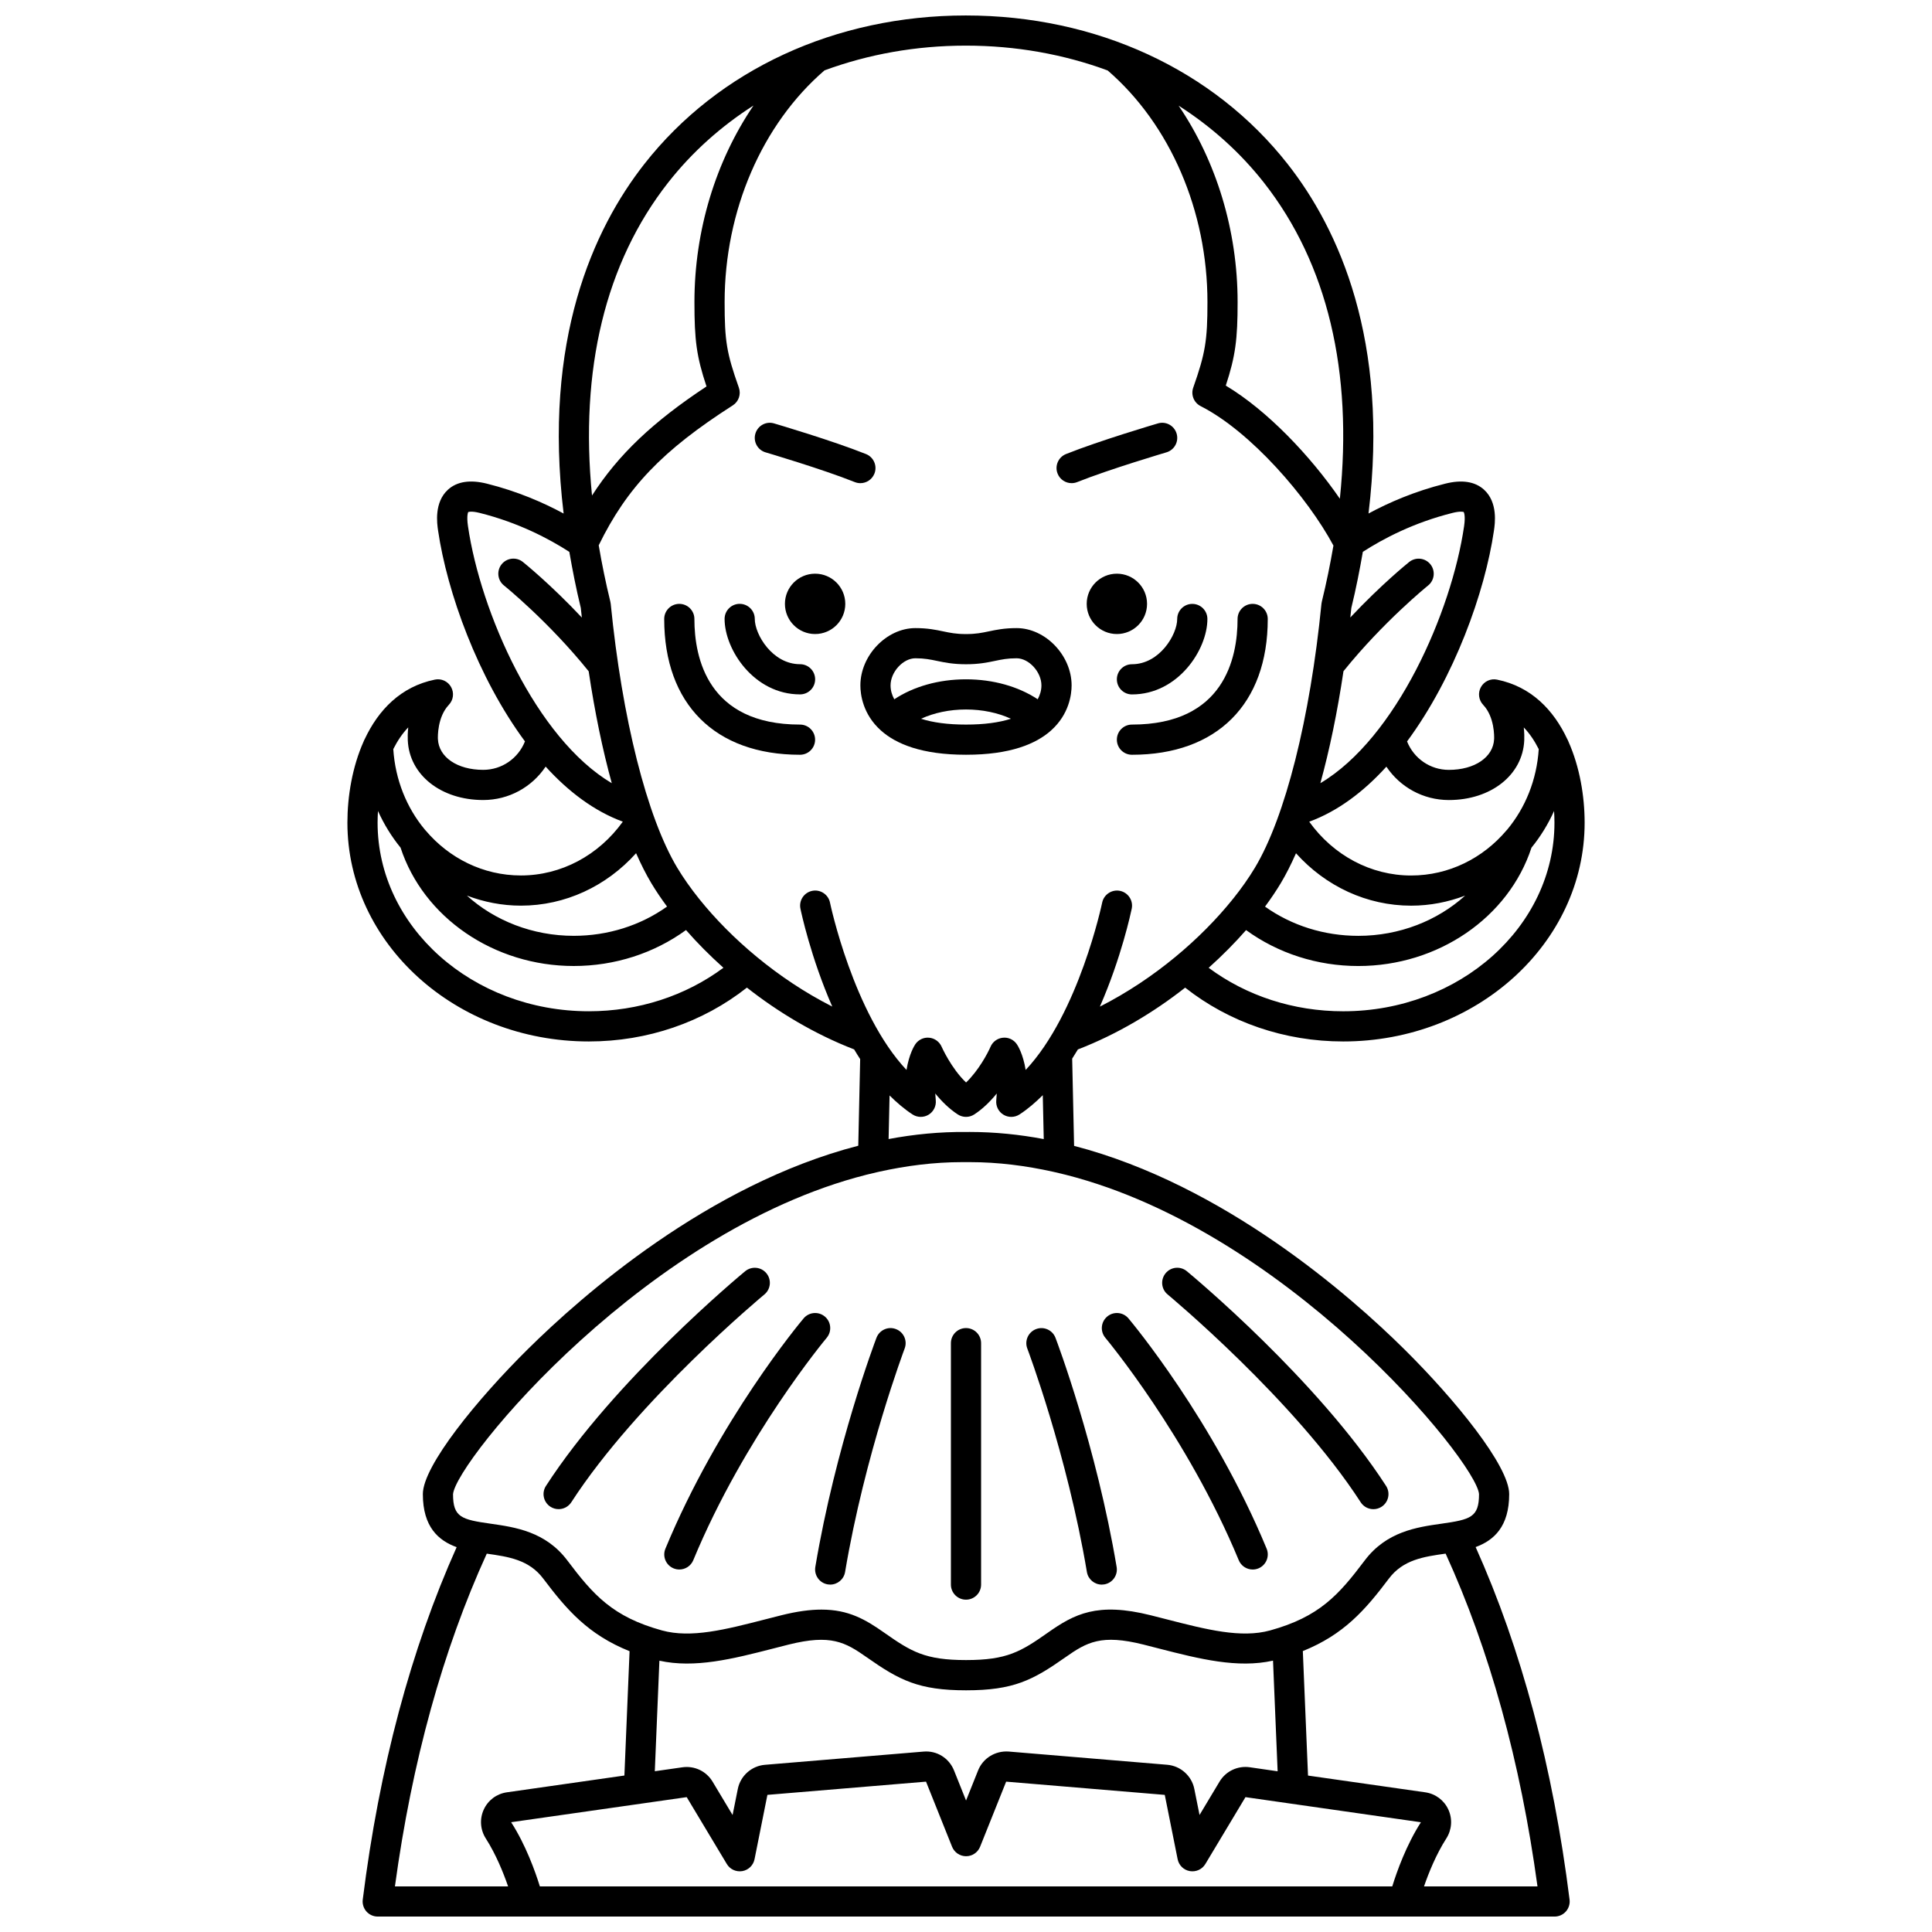 <?xml version="1.0" encoding="UTF-8"?>
<!-- Uploaded to: ICON Repo, www.iconrepo.com, Generator: ICON Repo Mixer Tools -->
<svg width="800px" height="800px" version="1.1" viewBox="144 144 512 512" xmlns="http://www.w3.org/2000/svg">
 <defs>
  <clipPath id="a">
   <path d="m236 148.09h328v503.81h-328z"/>
  </clipPath>
 </defs>
 <path d="m346.89 263.88c0.148 0.047 15.031 4.434 23.637 7.879 0.488 0.195 0.988 0.285 1.484 0.285 1.582 0 3.086-0.949 3.715-2.516 0.82-2.051-0.18-4.379-2.231-5.199-8.949-3.578-23.723-7.934-24.348-8.117-2.121-0.645-4.344 0.586-4.961 2.707-0.629 2.113 0.582 4.34 2.703 4.961z"/>
 <path d="m427.99 272.04c0.496 0 0.996-0.09 1.484-0.285 8.602-3.438 23.488-7.828 23.637-7.879 2.121-0.621 3.332-2.848 2.707-4.961-0.621-2.109-2.832-3.348-4.961-2.707-0.625 0.184-15.398 4.543-24.348 8.117-2.051 0.82-3.051 3.148-2.231 5.199 0.625 1.57 2.129 2.516 3.711 2.516z"/>
 <path d="m368.01 304.03c0 4.418-3.582 7.996-8 7.996-4.414 0-7.996-3.578-7.996-7.996 0-4.414 3.582-7.996 7.996-7.996 4.418 0 8 3.582 8 7.996"/>
 <path d="m447.98 304.03c0 4.418-3.582 7.996-7.996 7.996-4.418 0-7.996-3.578-7.996-7.996 0-4.414 3.578-7.996 7.996-7.996 4.414 0 7.996 3.582 7.996 7.996"/>
 <path d="m377.46 337.59s0 0.004 0.004 0.004c0.004 0.004 0.008 0.004 0.008 0.008 3.973 3.543 10.781 6.414 22.488 6.414h0.074c11.695 0 18.496-2.867 22.477-6.406 0.008-0.008 0.016-0.008 0.02-0.016 0.004-0.004 0.004-0.008 0.008-0.012 4.816-4.301 5.449-9.586 5.449-11.949 0-7.941-6.949-15.18-14.578-15.18-3.246 0-5.426 0.457-7.352 0.863-1.844 0.387-3.43 0.719-6.059 0.719s-4.215-0.332-6.059-0.719c-1.922-0.406-4.106-0.863-7.352-0.863-7.629 0-14.578 7.238-14.578 15.18-0.004 2.363 0.633 7.656 5.449 11.957zm22.5-1.57c-4.75 0-8.738-0.531-11.871-1.543 3.414-1.57 7.559-2.457 11.906-2.457 4.356 0 8.496 0.883 11.91 2.457-3.137 1.012-7.125 1.543-11.871 1.543zm-13.375-17.57c2.414 0 3.941 0.32 5.715 0.691 1.988 0.414 4.246 0.891 7.695 0.891 3.449 0 5.711-0.473 7.695-0.891 1.766-0.371 3.293-0.691 5.715-0.691 3.258 0 6.582 3.621 6.582 7.18 0 1.359-0.383 2.566-0.984 3.684-5.106-3.379-11.793-5.289-19.008-5.289-7.219 0-13.902 1.91-19.004 5.293-0.602-1.113-0.984-2.32-0.984-3.684 0-3.555 3.32-7.184 6.578-7.184z"/>
 <path d="m356.02 328.02c2.211 0 4-1.789 4-4 0-2.211-1.789-4-4-4-7.324 0-11.996-7.879-11.996-11.996 0-2.211-1.789-4-4-4-2.211 0-4 1.789-4 4 0.004 8.156 7.793 19.996 19.996 19.996z"/>
 <path d="m360.01 340.02c0-2.211-1.789-4-4-4-24.355 0-27.988-17.539-27.988-27.988 0-2.211-1.789-4-4-4-2.211 0-4 1.789-4 4 0 22.535 13.449 35.988 35.988 35.988 2.215-0.004 4-1.789 4-4z"/>
 <path d="m443.98 320.03c-2.211 0-4 1.789-4 4 0 2.211 1.789 4 4 4 12.203 0 19.992-11.84 19.992-19.992 0-2.211-1.789-4-4-4-2.211 0-4 1.789-4 4 0.004 4.113-4.664 11.992-11.992 11.992z"/>
 <path d="m439.98 340.02c0 2.211 1.789 4 4 4 22.535 0 35.988-13.449 35.988-35.988 0-2.211-1.789-4-4-4-2.211 0-4 1.789-4 4 0 10.453-3.633 27.988-27.988 27.988-2.215 0-4 1.789-4 4z"/>
 <g clip-path="url(#a)">
  <path d="m543.95 539.95c0-7.484-14.422-25.16-27.824-38.414-14.336-14.184-47.758-43.555-87.48-53.867l-0.508-23.117c0.523-0.805 1.023-1.621 1.516-2.441 10.449-4.035 20.098-9.836 28.426-16.375 11.648 9.184 26.363 14.262 41.887 14.262 35.273 0 63.977-26.012 63.977-57.98 0-6.996-1.293-14.773-4.301-21.508-0.07-0.23-0.188-0.434-0.301-0.645-3.609-7.695-9.547-13.914-18.594-15.754-1.719-0.359-3.441 0.453-4.289 1.977-0.848 1.523-0.609 3.418 0.586 4.691 3.07 3.242 2.934 8.484 2.91 9.074-0.211 4.809-5.144 8.172-12 8.172-4.949 0-9.273-3.031-11.07-7.539 12.512-16.926 20.637-39.523 23.023-55.855 0.273-1.855 1.094-7.488-2.633-10.867-2.391-2.16-5.852-2.703-10.289-1.586-8.07 2.016-14.902 4.984-20.316 7.906 5.547-45.914-7.859-75.32-21.398-92.574-19.648-25.051-50.734-39.41-85.309-39.41h-0.047c-34.504 0.012-65.535 14.352-85.141 39.34-13.539 17.258-26.953 46.684-21.41 92.652-5.418-2.922-12.258-5.902-20.348-7.922-4.445-1.109-7.902-0.57-10.289 1.586-3.731 3.379-2.906 9.012-2.633 10.863 2.387 16.332 10.512 38.934 23.023 55.859-1.797 4.508-6.121 7.539-11.07 7.539-6.852 0-11.789-3.363-12-8.168-0.027-0.586-0.16-5.832 2.91-9.078 1.199-1.266 1.434-3.168 0.586-4.691-0.844-1.523-2.57-2.332-4.289-1.977-9.043 1.84-14.977 8.055-18.594 15.754-0.113 0.211-0.227 0.41-0.301 0.645-3.004 6.738-4.297 14.516-4.297 21.516 0 31.969 28.703 57.98 63.977 57.98 15.531 0 30.246-5.082 41.898-14.27 8.324 6.539 17.969 12.34 28.414 16.375 0.52 0.867 1.047 1.73 1.598 2.574l-0.504 22.953c-39.812 10.289-73.215 39.715-87.562 53.906-13.406 13.254-27.828 30.93-27.828 38.414 0 8.691 4.121 12.312 8.957 14.062-12.109 27.031-20.504 58.387-24.883 93.402-0.145 1.137 0.211 2.277 0.969 3.144 0.758 0.859 1.852 1.352 3 1.352h311.88c1.148 0 2.238-0.492 3-1.352 0.754-0.859 1.113-2.008 0.969-3.144-4.379-35.023-12.773-66.391-24.891-93.426 4.809-1.766 8.891-5.387 8.891-14.039zm-43.984-127.95c-13.148 0-25.625-4.074-35.656-11.52 3.652-3.273 6.981-6.644 9.914-9.996 8.465 6.156 18.871 9.52 29.742 9.52 21.152 0 39.84-12.852 45.891-31.363 2.383-2.926 4.398-6.195 5.988-9.719 0.062 1.047 0.102 2.082 0.102 3.098 0 27.562-25.109 49.98-55.98 49.98zm-16.559-33.926c1.402-2.336 2.75-5.016 4.047-7.949 7.863 8.766 18.809 13.887 30.504 13.887 5.035 0 9.84-0.969 14.316-2.664-7.324 6.633-17.41 10.66-28.309 10.66-9.035 0-17.676-2.731-24.719-7.746 1.562-2.113 2.961-4.191 4.16-6.188zm44.547-22.055c11.18 0 19.586-6.652 19.988-15.82 0.031-0.684 0.039-1.902-0.125-3.422 1.582 1.641 2.883 3.606 3.965 5.754-0.527 8.164-3.562 15.539-8.316 21.277-0.09 0.098-0.176 0.18-0.258 0.285-6.215 7.332-15.219 11.926-25.254 11.926-10.66 0-20.578-5.32-26.996-14.258 7.559-2.769 14.414-7.938 20.449-14.586 3.621 5.406 9.727 8.844 16.547 8.844zm0.969-76.09c2.168-0.543 2.922-0.258 2.965-0.25h0.004c0.031 0.051 0.531 0.898 0.105 3.793-3.32 22.703-17.957 56.129-38.086 68.078 2.43-8.801 4.504-18.797 6.125-29.672 10.582-13.141 22.305-22.617 22.422-22.711 1.723-1.383 1.996-3.902 0.617-5.621-1.383-1.719-3.894-1.996-5.621-0.617-0.391 0.312-7.394 5.965-15.609 14.711 0.094-0.844 0.188-1.68 0.273-2.531 1.254-5.144 2.215-10.055 3.051-14.867 5.356-3.461 13.449-7.738 23.754-10.312zm-49.941-87.488c16.816 21.434 23.586 50.047 20.094 83.723-7.789-11.297-19.168-23.352-30.23-29.977 2.57-7.832 3.133-12.293 3.133-22.117 0-19.039-5.66-37.379-15.633-52.07 8.633 5.523 16.301 12.363 22.637 20.441zm-157.91-0.062c6.328-8.066 13.988-14.898 22.613-20.414-9.98 14.699-15.652 33.043-15.652 52.105 0 10.074 0.539 14.352 3.199 22.344-14.16 9.355-23.316 18-30.344 28.906-3.281-33.344 3.508-61.68 20.184-82.941zm-8.504 177.73c1.297 2.934 2.644 5.617 4.047 7.957 1.199 2 2.594 4.07 4.16 6.184-7.047 5.023-15.688 7.754-24.73 7.754-10.895 0-20.984-4.023-28.309-10.66 4.473 1.695 9.281 2.664 14.316 2.664 11.699 0 22.648-5.129 30.516-13.898zm-44.492-90.402c0.043-0.023 0.789-0.34 3.012 0.215 10.324 2.578 18.434 6.875 23.789 10.328 0.832 4.801 1.789 9.703 3.039 14.848 0.082 0.859 0.184 1.703 0.277 2.555-8.23-8.762-15.242-14.422-15.633-14.734-1.727-1.379-4.242-1.098-5.621 0.617-1.383 1.727-1.105 4.242 0.617 5.621 0.125 0.098 11.836 9.555 22.449 22.742 1.625 10.871 3.695 20.859 6.125 29.656-20.145-11.941-34.789-45.383-38.109-68.094-0.434-2.906 0.07-3.742 0.055-3.754zm-16.008 60.492c0.402 9.164 8.809 15.816 19.988 15.816 6.82 0 12.926-3.438 16.547-8.855 6.035 6.648 12.891 11.816 20.449 14.59-6.426 8.938-16.344 14.258-27.004 14.258-10.035 0-19.039-4.594-25.254-11.926-0.074-0.102-0.164-0.188-0.25-0.281-4.758-5.734-7.793-13.109-8.32-21.281 1.082-2.148 2.383-4.113 3.965-5.754-0.164 1.527-0.156 2.75-0.121 3.434zm47.977 71.797c-30.867 0-55.98-22.418-55.98-49.98 0-1.016 0.039-2.051 0.102-3.098 1.59 3.527 3.606 6.793 5.988 9.719 6.051 18.512 24.742 31.363 45.891 31.363 10.875 0 21.285-3.367 29.754-9.527 2.93 3.356 6.262 6.723 9.914 9.996-10.031 7.449-22.516 11.527-35.668 11.527zm29.383-29.602c-0.02-0.023-0.023-0.051-0.039-0.07-0.016-0.016-0.035-0.02-0.047-0.035-2.293-2.856-4.262-5.66-5.863-8.328-8.031-13.391-14.621-39.531-17.629-69.922-0.02-0.188-0.051-0.375-0.094-0.555-1.242-5.086-2.254-10.074-3.09-14.973 7.477-15.309 16.902-25.152 35.527-37.078 1.566-1 2.234-2.945 1.613-4.703-3.246-9.164-3.773-12.344-3.773-22.664 0-24.211 9.891-47.109 26.473-61.418 11.574-4.262 24.207-6.551 37.418-6.555h0.047c13.266 0 25.957 2.297 37.578 6.586 16.555 14.312 26.438 37.203 26.438 61.387 0 10.172-0.562 13.562-3.769 22.664-0.668 1.891 0.172 3.984 1.961 4.894 13.281 6.746 28.332 24.148 35.195 36.957-0.836 4.875-1.844 9.828-3.082 14.891-0.043 0.184-0.074 0.371-0.094 0.559-3.008 30.398-9.598 56.535-17.633 69.922-1.59 2.656-3.551 5.449-5.828 8.293-0.027 0.031-0.066 0.039-0.098 0.07-0.039 0.043-0.047 0.102-0.082 0.145-8.199 10.164-20.512 20.918-35.078 28.305 5.699-12.996 8.254-25.055 8.441-25.957 0.445-2.164-0.949-4.273-3.109-4.723-2.148-0.441-4.273 0.953-4.723 3.109-0.066 0.328-6.195 29.375-20.277 44.352-0.691-4.262-2.098-6.469-2.336-6.812-0.824-1.203-2.223-1.879-3.688-1.727-1.449 0.137-2.711 1.055-3.285 2.391-0.77 1.785-3.211 6.34-6.484 9.477-3.953-3.769-6.449-9.414-6.481-9.48-0.582-1.336-1.844-2.25-3.289-2.387-1.441-0.152-2.859 0.523-3.68 1.727-0.234 0.344-1.645 2.551-2.336 6.812-14.082-14.977-20.211-44.023-20.277-44.352-0.445-2.16-2.574-3.555-4.723-3.109-2.164 0.445-3.559 2.559-3.109 4.723 0.184 0.902 2.742 12.953 8.434 25.941-14.605-7.402-26.934-18.18-35.129-28.355zm50.316 51.914c1.906 1.883 3.914 3.617 6.09 5.035 1.285 0.836 2.941 0.859 4.258 0.062 1.312-0.801 2.051-2.281 1.898-3.816-0.062-0.629-0.105-1.23-0.133-1.801 1.66 2.043 3.66 4.043 5.961 5.547 1.328 0.867 3.047 0.867 4.375 0 2.305-1.504 4.301-3.504 5.961-5.547-0.027 0.57-0.07 1.172-0.133 1.801-0.152 1.531 0.582 3.016 1.898 3.816 0.641 0.387 1.363 0.582 2.082 0.582 0.754 0 1.52-0.215 2.18-0.645 2.207-1.434 4.238-3.195 6.168-5.109l0.258 11.633c-6.406-1.203-12.941-1.883-19.574-1.883-0.34 0-0.688 0-1.027 0.004-6.953-0.07-13.812 0.617-20.516 1.871zm-3.234 20.316c0.141-0.043 0.297-0.039 0.434-0.098 7.242-1.605 14.598-2.547 22.016-2.547 0.348 0 0.734 0.023 1.051 0.004 0.355-0.004 0.699-0.004 1.051-0.004 7.445 0 14.832 0.949 22.098 2.566 0.145 0.059 0.309 0.059 0.457 0.105 60.277 13.699 111.69 76.695 112.34 85.297 0 6.156-2.234 6.75-9.984 7.852-6.473 0.918-14.531 2.066-20.309 9.738-6.887 9.133-12.008 14.938-25.078 18.547-7.695 2.113-16.82-0.227-27.391-2.941l-4.234-1.078c-14.176-3.555-20.242-0.332-27.262 4.602-7.172 5.043-10.805 7.269-21.691 7.269s-14.52-2.231-21.691-7.269c-4.953-3.481-9.43-6.106-16.613-6.106-3 0-6.473 0.457-10.648 1.504l-4.234 1.078c-10.562 2.715-19.68 5.059-27.391 2.941-13.074-3.602-18.195-9.414-25.078-18.547-5.777-7.668-13.836-8.812-20.309-9.738-7.75-1.098-9.984-1.695-9.984-7.816 0.652-8.641 52.121-71.711 112.45-85.359zm136.45 189.29h-225.89c-1.219-3.93-3.734-10.98-7.613-17.008l46.527-6.644 10.629 17.719c0.848 1.414 2.457 2.156 4.109 1.883 1.629-0.281 2.914-1.535 3.238-3.156l3.41-17.047 42.035-3.504 6.902 17.246c0.609 1.52 2.078 2.516 3.715 2.516 1.637 0 3.102-0.996 3.715-2.516l6.902-17.246 42.035 3.508 3.41 17.043c0.324 1.621 1.605 2.875 3.238 3.156 1.641 0.273 3.262-0.465 4.109-1.883l10.629-17.719 46.496 6.656c-3.871 6.019-6.379 13.066-7.594 16.996zm-37.781-31.574c-3.188-0.449-6.324 1.039-7.984 3.801l-5.305 8.848-1.383-6.898c-0.691-3.477-3.637-6.109-7.176-6.406l-42.039-3.508c-3.488-0.242-6.773 1.719-8.086 5.004l-3.191 7.977-3.188-7.965c-1.312-3.277-4.551-5.316-8.09-5l-42.035 3.504c-3.539 0.293-6.484 2.926-7.176 6.402l-1.383 6.902-5.305-8.848c-1.66-2.762-4.754-4.25-7.988-3.801l-7.32 1.047 1.219-29.297c9.363 2.07 19.426-0.469 30.074-3.203l4.188-1.07c11.176-2.785 14.969-0.648 20.719 3.394 8.633 6.066 13.73 8.727 26.289 8.727s17.656-2.66 26.289-8.727c5.746-4.047 9.543-6.191 20.719-3.394l4.188 1.07c10.672 2.742 20.77 5.285 30.148 3.188l1.223 29.324zm-202.18-56.605c5.762 0.816 11.195 1.605 14.965 6.613 6.293 8.352 11.949 14.852 22.879 19.238l-1.371 32.949-31.152 4.449c-2.699 0.387-4.984 2.09-6.117 4.566-1.141 2.492-0.938 5.363 0.551 7.684 2.684 4.188 4.66 9.098 5.894 12.68h-29.988c4.508-33.082 12.711-62.684 24.34-88.18zm248.38 88.18c1.23-3.574 3.203-8.477 5.898-12.684 1.488-2.32 1.691-5.191 0.551-7.68-1.133-2.473-3.418-4.18-6.117-4.566l-31.074-4.438-1.375-32.992c10.875-4.387 16.523-10.871 22.801-19.203 3.785-5.031 9.254-5.805 15.043-6.625 11.637 25.496 19.832 55.098 24.344 88.191z"/>
 </g>
 <path d="m400 567.93c2.211 0 4-1.789 4-4v-63.977c0-2.211-1.789-4-4-4s-4 1.789-4 4v63.977c0 2.215 1.789 4 4 4z"/>
 <path d="m289.87 543.3c0.672 0.434 1.418 0.641 2.168 0.641 1.312 0 2.594-0.645 3.363-1.828 17.555-27.133 50.836-54.793 51.168-55.066 1.703-1.406 1.941-3.922 0.535-5.625-1.398-1.695-3.914-1.941-5.625-0.535-1.402 1.156-34.562 28.707-52.793 56.891-1.203 1.848-0.672 4.324 1.184 5.523z"/>
 <path d="m322.5 559.63c0.5 0.207 1.02 0.305 1.531 0.305 1.566 0 3.059-0.926 3.695-2.469 13.602-32.848 35.141-58.68 35.355-58.934 1.418-1.691 1.203-4.215-0.488-5.633-1.688-1.414-4.207-1.207-5.633 0.488-0.914 1.082-22.527 26.988-36.617 61.02-0.852 2.039 0.117 4.379 2.156 5.223z"/>
 <path d="m363.35 563.88c0.227 0.039 0.449 0.055 0.668 0.055 1.914 0 3.609-1.383 3.938-3.336 5.238-31.203 15.688-58.945 15.785-59.227 0.785-2.062-0.25-4.375-2.32-5.152-2.047-0.793-4.371 0.25-5.152 2.32-0.441 1.156-10.828 28.727-16.203 60.73-0.355 2.184 1.109 4.246 3.285 4.609z"/>
 <path d="m504.6 542.12c0.766 1.184 2.051 1.828 3.363 1.828 0.746 0 1.496-0.207 2.168-0.641 1.855-1.199 2.387-3.676 1.188-5.531-18.234-28.188-51.395-55.73-52.793-56.891-1.711-1.414-4.231-1.164-5.625 0.535-1.41 1.703-1.168 4.223 0.535 5.625 0.324 0.281 33.613 27.938 51.164 55.074z"/>
 <path d="m472.28 557.47c0.637 1.539 2.129 2.469 3.695 2.469 0.512 0 1.031-0.098 1.531-0.305 2.039-0.844 3.008-3.184 2.164-5.227-14.09-34.031-35.707-59.934-36.617-61.02-1.422-1.691-3.941-1.91-5.633-0.488-1.691 1.422-1.91 3.941-0.488 5.633 0.207 0.262 21.723 26.035 35.348 58.938z"/>
 <path d="m432.04 560.6c0.328 1.953 2.023 3.336 3.938 3.336 0.219 0 0.441-0.02 0.668-0.055 2.176-0.367 3.644-2.426 3.277-4.606-5.375-32.008-15.758-59.574-16.203-60.73-0.781-2.07-3.102-3.109-5.152-2.32-2.066 0.781-3.102 3.09-2.32 5.152 0.109 0.277 10.547 27.984 15.793 59.223z"/>
</svg>